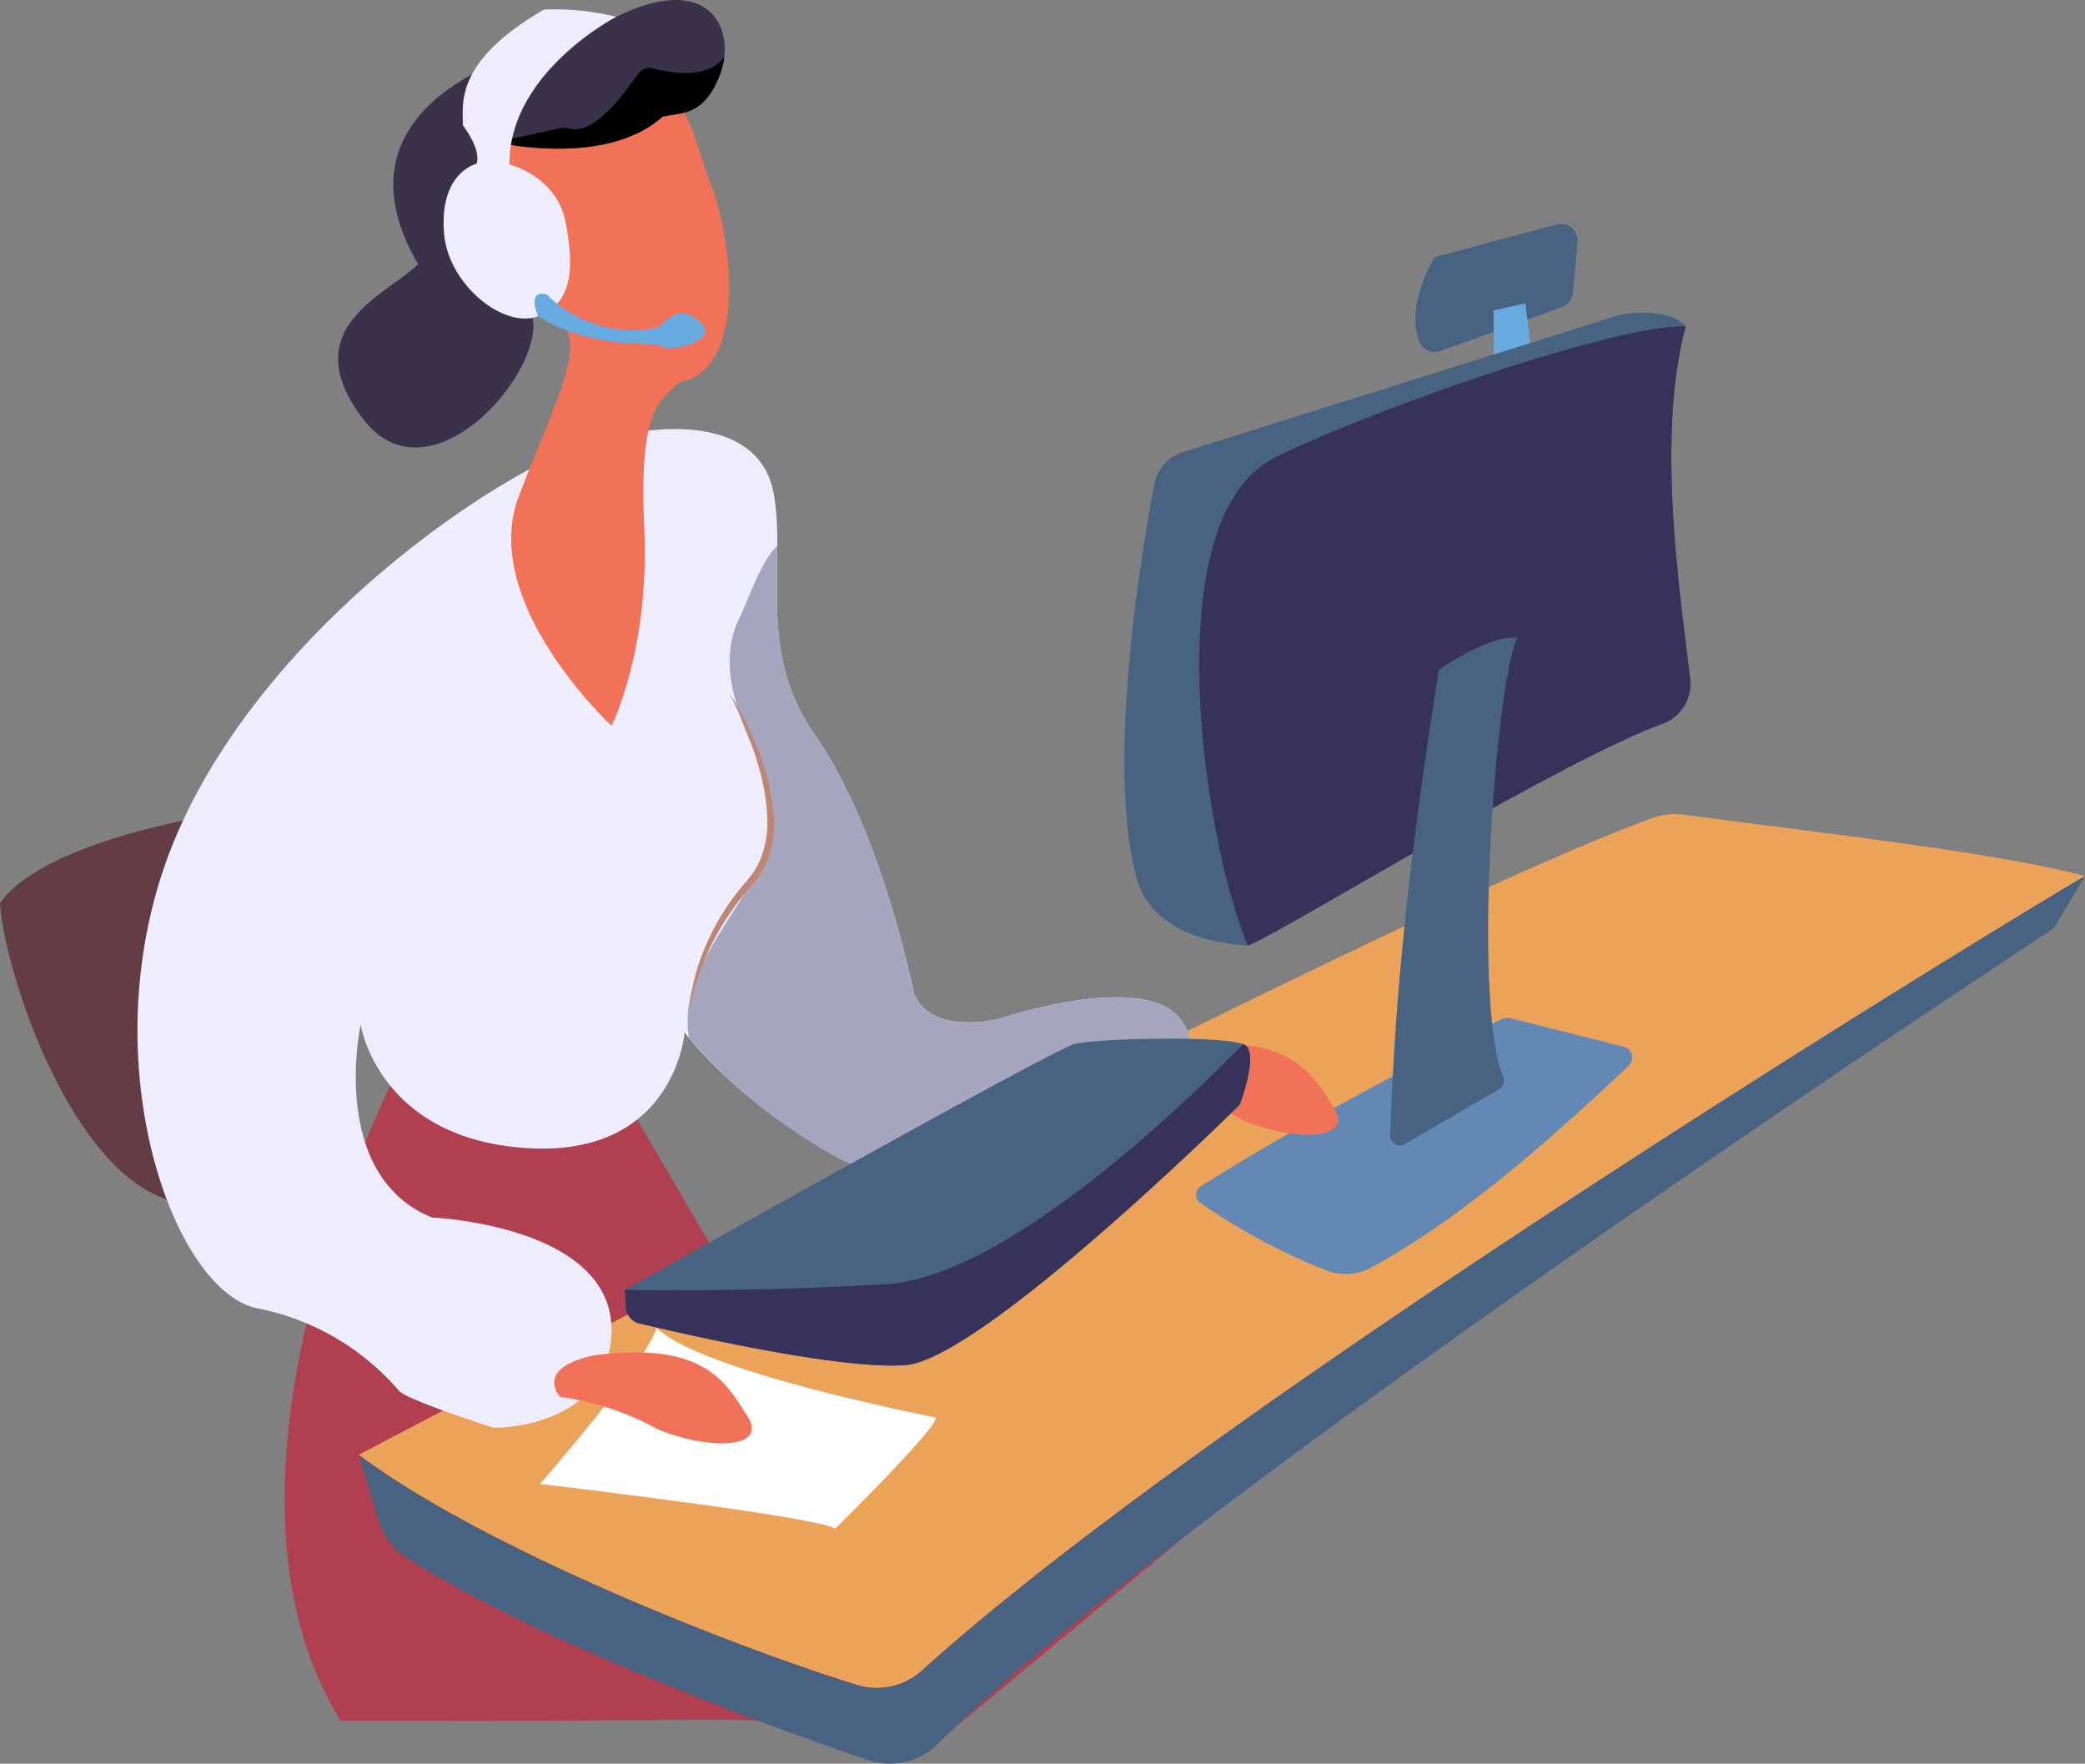 <?xml version="1.0" encoding="UTF-8"?> <svg xmlns="http://www.w3.org/2000/svg" width="265.953" height="224.953" viewBox="0 0 265.953 224.953"><rect x="0" y="0" width="265.953" height="224.953" fill="#808080" stroke="none"/><g id="Group_922" data-name="Group 922" transform="translate(0 0)"><g id="Group_906" data-name="Group 906" transform="translate(180.532 28.563)"><path id="Path_2138" data-name="Path 2138" d="M291.688,113.357s-3.854,5.973-2.012,10.757a2.107,2.107,0,0,0,2.659,1.235c4.674-1.618,12.531-4.5,15.569-5.624a2.114,2.114,0,0,0,1.373-1.79l.59-6.49a2.11,2.11,0,0,0-2.645-2.229Z" transform="translate(-289.177 -109.144)" fill="#486281"></path></g><path id="Path_2139" data-name="Path 2139" d="M305.149,131.439l-1.384-11.625-4.059.923v11.256Z" transform="translate(-109.19 -81.133)" fill="#67aae0"></path><g id="Group_907" data-name="Group 907" transform="translate(143.423 39.879)"><path id="Path_2140" data-name="Path 2140" d="M257.542,138.848a5.4,5.4,0,0,0-3.689,4.15c-1.714,9.111-6.09,35.515-2.323,49.952,1.476,5.658,6.888,8.365,14.27,8.857,4.2-1.548,39.377-23.349,52.9-28.3a5.392,5.392,0,0,0,3.509-5.649c-1.042-9.473-4.5-30.474-.564-45.028-2.461-2.705-8.365-1.476-8.365-1.476Z" transform="translate(-250.044 -121.077)" fill="#486281"></path></g><g id="Group_908" data-name="Group 908" transform="translate(152.96 41.627)"><path id="Path_2141" data-name="Path 2141" d="M319.223,173.6a5.392,5.392,0,0,0,3.509-5.65c-1.042-9.473-4.5-30.473-.564-45.027-9.141-.294-41.087,11.071-52.4,16.73-15.536,7.768-8.97,49.353-3.445,62.244C270.519,200.354,305.7,178.552,319.223,173.6Z" transform="translate(-260.101 -122.921)" fill="#373259"></path></g><g id="Group_909" data-name="Group 909" transform="translate(0 103.632)"><path id="Path_2142" data-name="Path 2142" d="M127.828,188.308s-23.126,3.2-29.031,11.563c.492,8.61,9.595,36.9,23.864,38.379C126.6,230.378,127.828,188.308,127.828,188.308Z" transform="translate(-98.797 -188.308)" fill="#633d43"></path></g><g id="Group_910" data-name="Group 910" transform="translate(36.304 134.631)"><path id="Path_2143" data-name="Path 2143" d="M151.766,221s-28.158,52.379-8.23,84.855c19.659,0,16.7.075,44.663-.126s30.731,3.463,30.731,3.463l33.086-27.5s-2.086-20.1-51.538-21.2c-5.536-7.012-21.035-35.427-22.881-37.273S151.766,221,151.766,221Z" transform="translate(-136.404 -220.998)" fill="#b0404f"></path></g><path id="Path_2144" data-name="Path 2144" d="M367.246,196.438c-3.1,1.67-108.944,65.586-148.319,101.309a8.628,8.628,0,0,1-8.336,1.852c-15.966-4.944-47.659-17.445-63.537-29.355,0,0,129.871-68.477,164.99-81.207a8.581,8.581,0,0,1,4.08-.437c14.32,1.963,40.1,4.788,51.121,7.837" transform="translate(-101.293 -84.687)" fill="#eba35a"></path><path id="Path_2145" data-name="Path 2145" d="M367.246,196.87c-3.1,1.67-108.944,65.586-148.319,101.309a8.628,8.628,0,0,1-8.336,1.852c-15.966-4.944-47.659-17.445-63.537-29.355l2.565,8.428a8.6,8.6,0,0,0,3.553,4.714c15.849,10.266,46.224,21.585,58.93,25.814a8.621,8.621,0,0,0,8.82-2.093c28.7-28.785,126.169-93.372,142.325-104.008" transform="translate(-101.293 -85.119)" fill="#486281"></path><g id="Group_911" data-name="Group 911" transform="translate(17.536 54.73)"><path id="Path_2146" data-name="Path 2146" d="M154.863,237.3s23.619.984,22.88,15.008c-.738,12.055-15.007,11.809-15.007,11.809s-10.824-3.444-12.055-4.674a31.866,31.866,0,0,0-18.206-10.58c-11.071-2.46-21.65-33.213-10.332-60.029s41.332-46.745,52.4-50.189,22.143-2.706,23.865,6.15-2.214,20.173,5.166,30.753,11.318,26.571,12.793,33.213c2.214,5.413,10.825,3.2,10.825,3.2s16.729-5.658,22.389-.738,0,19.682-6.4,20.42-24.6,4.921-37.4-2.46-18.7-15.5-18.7-15.5-1.23,15.992-20.173,14.761S145.76,212.7,145.76,212.7,141.578,231.893,154.863,237.3Z" transform="translate(-117.29 -136.738)" fill="#eeedfd"></path></g><g id="Group_912" data-name="Group 912" transform="translate(152.568 129.854)"><path id="Path_2147" data-name="Path 2147" d="M260.238,239.535a1.259,1.259,0,0,1,.038-2.106c11.35-7.175,22.639-13.116,38.094-21.207a2.286,2.286,0,0,1,1.618-.192l14.259,3.59a1.414,1.414,0,0,1,.628,2.4c-12.714,12.063-23.112,20.483-32.886,25.773a6.785,6.785,0,0,1-5.828.3A79.7,79.7,0,0,1,260.238,239.535Z" transform="translate(-259.688 -215.96)" fill="#6388b4"></path></g><g id="Group_913" data-name="Group 913" transform="translate(177.328 81.329)"><path id="Path_2148" data-name="Path 2148" d="M292.005,168.885s6.519-4.552,9.964-4.06c-3.038,7.755-5.564,47.105-1.758,55.981a1.261,1.261,0,0,1-.522,1.585l-12,6.982a1.259,1.259,0,0,1-1.892-1.131C286.392,210.078,288.32,191.99,292.005,168.885Z" transform="translate(-285.798 -164.789)" fill="#486281"></path></g><g id="Group_914" data-name="Group 914" transform="translate(62.548 10.042)"><path id="Path_2149" data-name="Path 2149" d="M180.2,172.131s-16.975-15.746-11.809-29.277,9.349-20.174,4.182-23.373-15.253-21.65,1.231-28.047,16.484,5.659,18.944,11.318,5.413,23.864-3.936,25.586c-2.214,2.461-5.166,2.706-4.428,18.452S180.2,172.131,180.2,172.131Z" transform="translate(-164.757 -89.612)" fill="#f27159"></path></g><g id="Group_915" data-name="Group 915" transform="translate(87.706 69.591)"><path id="Path_2150" data-name="Path 2150" d="M253.411,212.037c-5.659-4.921-22.389.738-22.389.738s-8.611,2.215-10.825-3.2c-1.476-6.643-5.412-22.634-12.793-33.213-5.6-8.027-4.687-16.475-4.672-23.954-2.342,2.41-3.511,6.617-5.146,9.889-2.814,7.034,1.406,14.069,4.221,21.1,2.665,11.993-12.329,20.2-10.335,31.8A67,67,0,0,0,209.618,230c12.793,7.38,31,3.2,37.4,2.46S259.069,216.958,253.411,212.037Z" transform="translate(-191.288 -152.41)" fill="#a5a5bd"></path></g><path id="Path_2151" data-name="Path 2151" d="M191.419,213.062a28.258,28.258,0,0,1,3.175-10.666,30.722,30.722,0,0,1,3.035-4.732c.574-.72,1.242-1.464,1.767-2.142a8.729,8.729,0,0,0,1.274-2.314,12.938,12.938,0,0,0,.78-5.286,27.072,27.072,0,0,0-.849-5.4,41.2,41.2,0,0,0-1.729-5.243,52.544,52.544,0,0,0-2.286-5.058,40.122,40.122,0,0,1,4.686,10.116,23.635,23.635,0,0,1,1,5.546,13.735,13.735,0,0,1-.76,5.649,9.6,9.6,0,0,1-1.436,2.518c-.626.778-1.21,1.4-1.8,2.123a37.5,37.5,0,0,0-3.07,4.552,31.962,31.962,0,0,0-2.317,5A29.47,29.47,0,0,0,191.419,213.062Z" transform="translate(-103.588 -83.844)" fill="#be8673"></path><path id="Path_2152" data-name="Path 2152" d="M209.059,283.256s13.053-12.8,12.868-14.187c-2.327-.479-30.01-5.976-35.634-11.438-1.148,4.2-14.847,19.906-14.847,19.906S207.509,281.785,209.059,283.256Z" transform="translate(-102.555 -88.262)" fill="#fff"></path><path id="Path_2153" data-name="Path 2153" d="M164.809,97.222s13.654,3.137,20.851-3.321c2.4-.554,5.351,0,7.38-5.536s-1.292-13.1-13.285-7.2-12.731,4.982-12.731,4.982-24.172,6.643-12.548,26.571c-3.875,3.876-15.868,8.119-7.012,19.744s24.725-7.75,21.219-14.023S164.809,97.222,164.809,97.222Z" transform="translate(-101.15 -79.023)" fill="#39324a"></path><g id="Group_916" data-name="Group 916" transform="translate(70.695 172.504)"><path id="Path_2154" data-name="Path 2154" d="M174.124,266.61a35.251,35.251,0,0,1,12.3,4.06c5.9,2.583,14.393,2.829,11.563-1.6s-5.535-9.6-19.681-7.75C170.68,263.043,174.124,266.61,174.124,266.61Z" transform="translate(-173.348 -260.937)" fill="#f27159"></path></g><g id="Group_917" data-name="Group 917" transform="translate(145.486 133.14)"><path id="Path_2155" data-name="Path 2155" d="M253,225.1a35.251,35.251,0,0,1,12.3,4.06c5.9,2.583,14.393,2.829,11.563-1.6s-5.536-9.595-19.682-7.749C249.551,221.532,253,225.1,253,225.1Z" transform="translate(-252.22 -219.426)" fill="#f27159"></path></g><g id="Group_918" data-name="Group 918" transform="translate(79.712 132.484)"><path id="Path_2156" data-name="Path 2156" d="M182.857,250.773s54.434-30.63,57.385-31.369,20.113-1.107,21.773.185-.738,7.565-.738,7.565-32.844,32.475-42.624,33.213c-8.28.625-28.068-3.909-33.941-5.314a2.287,2.287,0,0,1-1.752-2.114Z" transform="translate(-182.857 -218.734)" fill="#486281"></path></g><g id="Group_919" data-name="Group 919" transform="translate(79.712 133.186)"><path id="Path_2157" data-name="Path 2157" d="M182.96,252.978a2.287,2.287,0,0,0,1.752,2.114c5.874,1.405,25.661,5.939,33.941,5.314,9.78-.738,42.624-33.213,42.624-33.213s2.4-6.274.738-7.565a1.257,1.257,0,0,0-.3-.154c-7.305,7.459-30.268,29.678-45.46,30.6-18.267,1.108-33.4.739-33.4.739Z" transform="translate(-182.857 -219.474)" fill="#373259"></path></g><path id="Path_2158" data-name="Path 2158" d="M186.689,94.3c2.4-.554,5.351,0,7.38-5.536a9.181,9.181,0,0,0,.486-2.035c-1.329,1.7-3.989,2.719-9.172,1.4a1.639,1.639,0,0,0-1.718.609c-2.1,2.821-5.534,7.862-8.882,7.081a3.258,3.258,0,0,0-1.506.006c-2.53.615-9.1,1.985-9.1,1.985s.6.245,1.688.576c-.02-.483-.027-.761-.027-.761S179.493,100.758,186.689,94.3Z" transform="translate(-102.179 -79.421)"></path><g id="Group_920" data-name="Group 920" transform="translate(59.017 1.157)"><path id="Path_2159" data-name="Path 2159" d="M180.621,81.232s-13.8,7.137-13.619,18.945c-3.137,1.292-4.464.245-4.464.245s1.476-1.292-1.476-5.351c0-2.768-1.107-8.119,10.333-14.762A32.327,32.327,0,0,1,180.621,81.232Z" transform="translate(-161.033 -80.243)" fill="#eeedfd"></path></g><g id="Group_921" data-name="Group 921" transform="translate(56.583 20.588)"><path id="Path_2160" data-name="Path 2160" d="M170.524,120.487c-4.428,1.661-11.44-4.06-11.994-10.517s2.584-9.042,5.536-9.226,8.857,2.029,9.964,7.749S174.953,118.827,170.524,120.487Z" transform="translate(-158.467 -100.734)" fill="#eeedfd"></path></g><path id="Path_2161" data-name="Path 2161" d="M172.265,118.641a15.663,15.663,0,0,0,14.023,4.244c1.661-1.108,2.768-3.137,5.536-.738s-4.243,4.06-5.166,2.952c-1.845-.369-9.042.369-15.5-3.691C169.682,117.719,172.265,118.641,172.265,118.641Z" transform="translate(-102.517 -81.067)" fill="#67aae0"></path></g></svg> 